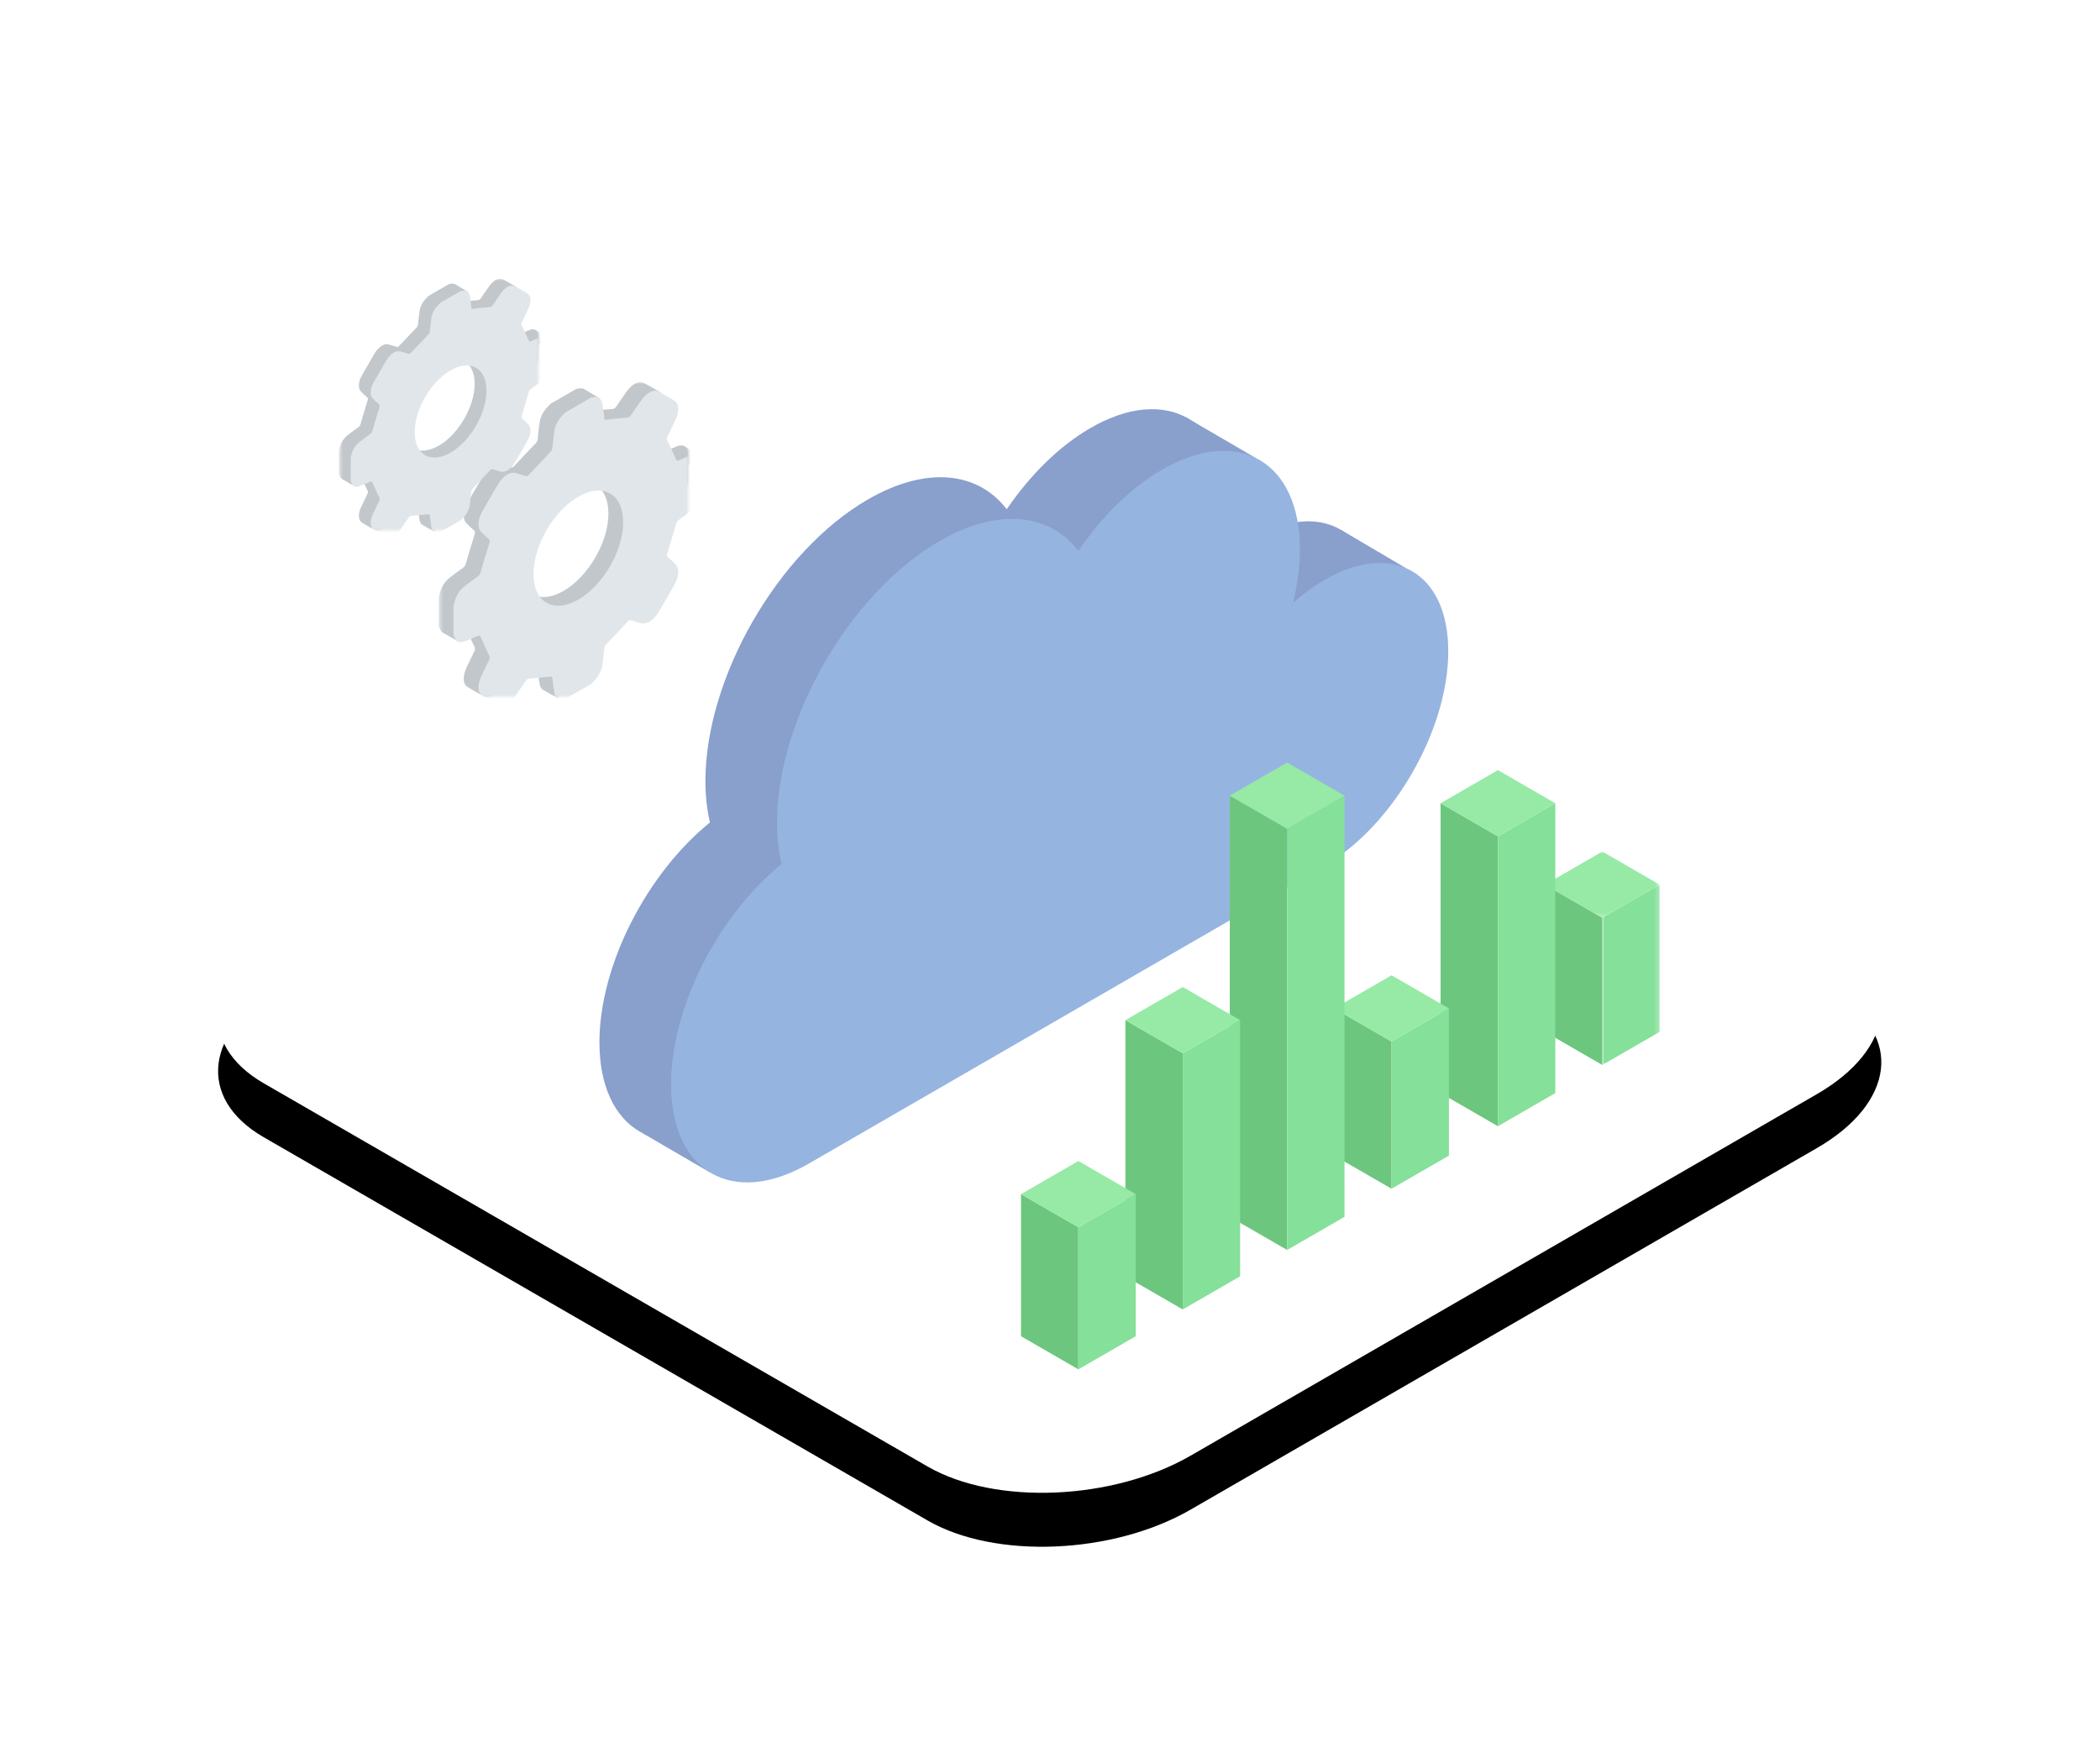 <svg xmlns="http://www.w3.org/2000/svg" xmlns:xlink="http://www.w3.org/1999/xlink" width="467" height="392" viewBox="0 0 467 392"><defs><polygon id="c" points="0 0 12.757 0 12.757 40.102 0 40.102"/><polygon id="e" points="0 0 25.515 0 25.515 14.732 0 14.732"/><polygon id="g" points="0 0 55.517 0 55.517 70 0 70"/><polygon id="i" points="0 0 44.413 0 44.413 56 0 56"/><filter id="b" width="142.2%" height="173.1%" x="-21.1%" y="-30.9%" filterUnits="objectBoundingBox"><feOffset dy="12" in="SourceAlpha" result="shadowOffsetOuter1"/><feGaussianBlur in="shadowOffsetOuter1" result="shadowBlurOuter1" stdDeviation="24"/><feColorMatrix in="shadowBlurOuter1" values="0 0 0 0 0.216 0 0 0 0 0.561 0 0 0 0 0.749 0 0 0 0.15 0"/></filter><path id="a" d="M153.575,126.702 L14.329,207.095 C-2.991,217.092 -4.874,232.219 10.124,240.878 L10.124,240.878 L157.78,326.127 C172.778,334.785 198.974,333.701 216.291,323.703 L216.291,323.703 L355.543,243.307 C372.86,233.307 374.74,218.182 359.742,209.524 L359.742,209.524 L212.086,124.275 C205.29,120.353 196.196,118.428 186.67,118.428 L186.67,118.428 C175.174,118.428 163.044,121.23 153.575,126.702"/></defs><g fill="none" fill-rule="evenodd" transform="translate(48.5 .028)"><rect width="370" height="360" x=".5"/><use xlink:href="#a" fill="#000" filter="url(#b)"/><use xlink:href="#a" fill="#FFF"/><g transform="translate(84.804 90.972)"><path fill="#899FCC" d="M145.341 28.699C142.912 30.103 140.559 31.83 138.315 33.809 139.301 29.766 139.842 25.746 139.842 21.891 139.842 2.336 126.123-5.589 109.202 4.188 102.189 8.24 95.73 14.701 90.567 22.266 84.218 13.927 72.773 12.526 59.708 20.076 39.748 31.609 23.569 59.654 23.569 82.718 23.569 86.086 23.923 89.152 24.575 91.912 10.558 103.264 0 123.667 0 140.821 0 160.376 13.718 168.301 30.639 158.524L145.267 92.291 145.266 92.291C145.291 92.275 145.316 92.263 145.341 92.248 160.527 83.475 172.838 62.135 172.838 44.586 172.838 27.038 160.527 19.925 145.341 28.699M182.276 129.427 182.202 129.47C182.226 129.48 182.25 129.473 182.276 129.427"/><polygon fill="#899FCC" points="179.313 35.334 164.925 26.855 161.134 33.607 171.259 44.383"/><polygon fill="#899FCC" points="145.814 10.785 130.358 1.759 132.366 14.471"/><polygon fill="#899FCC" points="24.572 169.736 9.318 160.864 20.643 160.187"/><path fill="#96B4E0" d="M161.265 37.959C158.836 39.363 156.482 41.09 154.239 43.069 155.225 39.026 155.766 35.006 155.766 31.151 155.766 11.596 142.047 3.671 125.126 13.448 118.113 17.501 111.654 23.961 106.49 31.526 100.142 23.187 88.697 21.786 75.632 29.336 55.672 40.869 39.493 68.914 39.493 91.978 39.493 95.346 39.847 98.412 40.498 101.172 26.481 112.524 15.924 132.927 15.924 150.081 15.924 169.636 29.641 177.561 46.563 167.784L152.46 106.596 161.191 101.551C161.191 101.551 161.19 101.551 161.189 101.55 161.214 101.535 161.239 101.523 161.265 101.508 176.451 92.735 188.762 71.395 188.762 53.846 188.762 36.298 176.451 29.185 161.265 37.959M161.265 101.509 161.191 101.552C161.214 101.561 161.239 101.555 161.265 101.509"/><polygon fill="#6DC67E" points="223.022 145.852 210.265 138.487 210.265 105.75 223.022 113.116"/><g transform="translate(223.022 105.75)"><mask id="d" fill="#fff"><use xlink:href="#c"/></mask><polygon fill="#85E09A" points="12.758 32.736 0 40.102 0 7.365 12.758 0" mask="url(#d)"/></g><g transform="translate(210.265 98.384)"><mask id="f" fill="#fff"><use xlink:href="#e"/></mask><polygon fill="#96EAA6" points="12.758 14.732 0 7.366 12.758 0 25.516 7.366" mask="url(#f)"/></g><polygon fill="#6DC67E" points="199.807 159.472 187.049 152.107 187.049 87.643 199.807 95.009"/><polygon fill="#85E09A" points="212.565 152.106 199.807 159.472 199.807 95.009 212.565 87.643"/><polygon fill="#96EAA6" points="199.808 95.009 187.05 87.643 199.808 80.277 212.565 87.643"/><polygon fill="#6DC67E" points="176.15 173.376 163.393 166.011 163.393 133.274 176.15 140.64"/><polygon fill="#85E09A" points="188.908 166.011 176.15 173.376 176.15 140.64 188.908 133.274"/><polygon fill="#96EAA6" points="176.151 140.64 163.393 133.274 176.151 125.908 188.908 133.274"/><polygon fill="#6DC67E" points="152.935 186.996 140.177 179.631 140.177 85.953 152.935 93.318"/><polygon fill="#85E09A" points="165.693 179.63 152.935 186.996 152.935 93.318 165.693 85.953"/><polygon fill="#96EAA6" points="152.935 93.318 140.178 85.953 152.935 78.587 165.693 85.953"/><polygon fill="#6DC67E" points="129.72 200.221 116.962 192.856 116.962 135.882 129.72 143.248"/><polygon fill="#85E09A" points="142.478 192.856 129.72 200.221 129.72 143.248 142.478 135.882"/><polygon fill="#96EAA6" points="129.72 143.248 116.963 135.882 129.72 128.516 142.478 135.882"/><polygon fill="#6DC67E" points="106.505 213.544 93.747 206.179 93.747 174.576 106.505 181.942"/><polygon fill="#85E09A" points="119.263 206.179 106.505 213.544 106.505 181.942 119.263 174.576"/><polygon fill="#96EAA6" points="106.506 181.942 93.748 174.577 106.506 167.21 119.263 174.577"/></g><g transform="matrix(-1 0 0 1 104.594 84.945)"><mask id="h" fill="#fff"><use xlink:href="#g"/></mask><path fill="#C2C7CC" d="M17.79,29.245 C17.79,22.927 22.253,20.383 27.758,23.562 C33.264,26.74 37.727,34.438 37.727,40.755 C37.727,47.073 33.264,49.617 27.758,46.439 C22.253,43.261 17.79,35.563 17.79,29.245 M0,15.683 L0,22.265 C0.033,22.352 0.08,22.444 0.096,22.527 C0.435,24.277 1.293,25.666 2.675,26.694 C3.584,27.37 4.49,28.067 5.402,28.71 C5.764,28.965 5.915,29.224 6.045,29.677 C6.659,31.812 7.292,33.951 7.96,36.092 C8.106,36.559 8.094,36.787 7.874,36.978 C7.291,37.482 6.734,38.025 6.177,38.569 C5.272,39.454 5.329,41.238 6.381,43.109 C7.539,45.167 8.725,47.213 9.936,49.241 C11.039,51.086 12.562,52.031 13.79,51.7 C14.544,51.497 15.297,51.292 16.031,51.048 C16.306,50.957 16.511,51.056 16.847,51.418 C18.375,53.068 19.921,54.686 21.472,56.287 C21.801,56.627 21.952,56.887 21.992,57.324 C22.1,58.495 22.251,59.685 22.398,60.873 C22.535,61.972 22.997,63.034 23.764,64.002 C24.111,64.439 24.514,64.801 24.891,65.197 C26.803,66.301 28.715,67.405 30.626,68.508 C30.686,68.506 30.742,68.484 30.806,68.502 C32.16,68.894 32.942,68.364 33.14,66.891 C33.271,65.923 33.429,64.975 33.524,63.983 C33.565,63.549 33.763,63.52 34.099,63.562 C35.634,63.748 37.162,63.909 38.673,64.019 C39.009,64.044 39.213,64.18 39.488,64.591 C40.222,65.683 40.975,66.758 41.729,67.831 C42.972,69.601 44.515,70.4 45.625,69.806 C46.802,69.176 47.962,68.515 49.103,67.822 C50.178,67.17 50.258,65.445 49.339,63.488 C48.772,62.28 48.201,61.071 47.611,59.87 C47.418,59.476 47.406,59.256 47.532,58.993 C48.201,57.602 48.849,56.188 49.473,54.749 C49.603,54.447 49.755,54.364 50.116,54.525 C51.081,54.958 52.042,55.34 53.003,55.726 C53.871,56.074 54.558,55.963 55.012,55.369 C55.231,55.084 55.352,54.672 55.517,54.317 L55.517,47.735 C55.484,47.648 55.437,47.556 55.421,47.474 C55.082,45.724 54.225,44.334 52.842,43.306 C51.934,42.631 51.028,41.927 50.115,41.292 C49.716,41.015 49.592,40.722 49.459,40.256 C48.859,38.166 48.239,36.073 47.583,33.978 C47.434,33.501 47.397,33.228 47.643,33.021 C48.23,32.524 48.784,31.975 49.34,31.431 C50.258,30.534 50.178,28.717 49.103,26.823 C47.961,24.813 46.801,22.812 45.623,20.822 C44.514,18.949 42.971,17.965 41.727,18.3 C40.959,18.507 40.195,18.723 39.443,18.963 C39.2,19.041 39.015,18.957 38.719,18.639 C37.17,16.976 35.611,15.334 34.044,13.713 C33.715,13.373 33.566,13.113 33.525,12.675 C33.417,11.505 33.266,10.315 33.119,9.127 C32.982,8.029 32.52,6.966 31.753,5.999 C31.406,5.561 31.004,5.199 30.626,4.803 C28.715,3.699 26.803,2.596 24.891,1.492 C24.831,1.495 24.775,1.517 24.711,1.498 C23.356,1.105 22.577,1.639 22.377,3.11 C22.245,4.077 22.088,5.025 21.993,6.018 C21.952,6.452 21.76,6.483 21.42,6.441 C19.901,6.251 18.389,6.089 16.893,5.978 C16.551,5.953 16.333,5.868 16.029,5.411 C15.3,4.316 14.544,3.243 13.789,2.17 C12.542,0.396 11.003,-0.399 9.893,0.195 C8.716,0.824 7.556,1.485 6.415,2.178 C5.34,2.83 5.259,4.555 6.177,6.511 C6.744,7.721 7.316,8.929 7.906,10.13 C8.099,10.523 8.112,10.744 7.985,11.007 C7.316,12.398 6.669,13.813 6.045,15.252 C5.914,15.554 5.762,15.636 5.402,15.475 C4.436,15.042 3.475,14.66 2.515,14.275 C1.647,13.926 0.959,14.038 0.505,14.631 C0.286,14.917 0.166,15.328 0,15.683" mask="url(#h)"/><polygon fill="#C2C7CC" points="23.168 1.575 19.738 3.622 23.765 9.638" mask="url(#h)"/><polygon fill="#C2C7CC" points=".932 14.254 -2.562 16.34 1.255 19.48" mask="url(#h)"/><polygon fill="#C2C7CC" points="54.511 55.782 50.994 57.802 50.708 52.952" mask="url(#h)"/><polygon fill="#C2C7CC" points="28.864 70.464 32.334 68.433 28.345 65.132" mask="url(#h)"/><path fill="#E1E6EA" d="M14.514,31.176 C14.514,24.858 18.976,22.313 24.482,25.492 C29.987,28.671 34.451,36.369 34.451,42.686 C34.451,49.004 29.987,51.548 24.482,48.369 C18.976,45.191 14.514,37.493 14.514,31.176 M-3.276,17.614 L-3.276,24.195 C-3.244,24.283 -3.196,24.375 -3.18,24.458 C-2.841,26.207 -1.984,27.596 -0.601,28.624 C0.307,29.3 1.214,29.998 2.126,30.64 C2.487,30.895 2.638,31.155 2.768,31.608 C3.383,33.743 4.016,35.882 4.684,38.022 C4.829,38.49 4.818,38.718 4.597,38.909 C4.014,39.413 3.457,39.956 2.901,40.499 C1.995,41.384 2.052,43.168 3.104,45.04 C4.262,47.098 5.448,49.144 6.66,51.171 C7.763,53.017 9.285,53.962 10.513,53.631 C11.268,53.428 12.02,53.222 12.754,52.978 C13.029,52.887 13.234,52.986 13.57,53.349 C15.099,54.999 16.644,56.617 18.196,58.218 C18.525,58.558 18.675,58.817 18.715,59.255 C18.823,60.426 18.974,61.616 19.122,62.803 C19.259,63.902 19.72,64.964 20.488,65.933 C20.834,66.37 21.237,66.732 21.614,67.127 C23.526,68.231 25.438,69.335 27.35,70.439 C27.41,70.436 27.466,70.415 27.53,70.433 C28.883,70.824 29.665,70.295 29.864,68.821 C29.995,67.854 30.152,66.906 30.247,65.913 C30.288,65.479 30.487,65.451 30.822,65.492 C32.357,65.678 33.885,65.839 35.397,65.95 C35.733,65.975 35.936,66.111 36.212,66.522 C36.945,67.614 37.698,68.689 38.452,69.762 C39.695,71.532 41.239,72.33 42.348,71.736 C43.526,71.107 44.686,70.446 45.827,69.753 C46.901,69.1 46.981,67.376 46.063,65.419 C45.496,64.21 44.925,63.002 44.334,61.801 C44.141,61.407 44.13,61.186 44.256,60.924 C44.925,59.532 45.572,58.118 46.196,56.68 C46.327,56.377 46.479,56.294 46.839,56.456 C47.804,56.889 48.766,57.271 49.726,57.657 C50.594,58.004 51.281,57.893 51.735,57.3 C51.954,57.014 52.075,56.602 52.24,56.248 L52.24,49.666 C52.208,49.578 52.161,49.487 52.144,49.405 C51.805,47.655 50.948,46.265 49.566,45.237 C48.657,44.562 47.751,43.858 46.838,43.223 C46.44,42.945 46.315,42.652 46.182,42.186 C45.583,40.097 44.963,38.004 44.307,35.909 C44.158,35.431 44.12,35.159 44.366,34.951 C44.954,34.455 45.507,33.906 46.063,33.362 C46.981,32.464 46.901,30.647 45.826,28.754 C44.684,26.744 43.524,24.743 42.347,22.753 C41.237,20.879 39.694,19.896 38.451,20.231 C37.683,20.438 36.918,20.653 36.166,20.894 C35.923,20.972 35.738,20.888 35.442,20.569 C33.894,18.906 32.335,17.264 30.768,15.643 C30.439,15.304 30.289,15.043 30.249,14.606 C30.14,13.436 29.99,12.246 29.842,11.058 C29.705,9.959 29.244,8.897 28.476,7.929 C28.13,7.492 27.727,7.13 27.35,6.734 C25.438,5.63 23.526,4.527 21.614,3.423 C21.554,3.425 21.499,3.448 21.435,3.429 C20.08,3.036 19.301,3.57 19.1,5.04 C18.969,6.008 18.811,6.956 18.717,7.949 C18.676,8.383 18.483,8.414 18.144,8.371 C16.624,8.181 15.112,8.019 13.616,7.909 C13.275,7.883 13.057,7.799 12.752,7.341 C12.024,6.246 11.268,5.174 10.513,4.101 C9.265,2.327 7.726,1.531 6.617,2.125 C5.439,2.755 4.279,3.416 3.138,4.108 C2.063,4.761 1.983,6.486 2.901,8.442 C3.468,9.651 4.039,10.859 4.63,12.061 C4.823,12.454 4.835,12.675 4.709,12.938 C4.039,14.329 3.392,15.743 2.768,17.182 C2.637,17.484 2.485,17.566 2.125,17.405 C1.16,16.973 0.199,16.59 -0.762,16.205 C-1.63,15.857 -2.317,15.968 -2.772,16.561 C-2.99,16.847 -3.111,17.259 -3.276,17.614" mask="url(#h)"/></g><g transform="matrix(-1 0 0 1 71.284 61.945)"><mask id="j" fill="#fff"><use xlink:href="#i"/></mask><path fill="#C2C7CC" d="M14.232,23.396 C14.232,18.342 17.802,16.306 22.207,18.849 C26.611,21.392 30.182,27.551 30.182,32.604 C30.182,37.658 26.611,39.694 22.207,37.151 C17.802,34.608 14.232,28.45 14.232,23.396 M0,12.546 L0,17.812 C0.026,17.882 0.064,17.955 0.077,18.022 C0.348,19.421 1.034,20.533 2.14,21.355 C2.867,21.896 3.592,22.454 4.322,22.968 C4.611,23.172 4.732,23.379 4.836,23.742 C5.327,25.45 5.834,27.161 6.368,28.873 C6.485,29.248 6.475,29.43 6.299,29.582 C5.833,29.986 5.387,30.42 4.942,30.855 C4.217,31.563 4.263,32.99 5.105,34.487 C6.031,36.134 6.98,37.77 7.949,39.392 C8.831,40.869 10.049,41.625 11.032,41.36 C11.635,41.198 12.238,41.033 12.825,40.838 C13.045,40.765 13.209,40.845 13.477,41.135 C14.7,42.455 15.937,43.749 17.178,45.03 C17.441,45.302 17.561,45.509 17.594,45.859 C17.68,46.796 17.801,47.748 17.919,48.698 C18.028,49.577 18.398,50.427 19.011,51.202 C19.288,51.551 19.611,51.841 19.913,52.157 C21.442,53.041 22.972,53.924 24.501,54.807 C24.549,54.804 24.594,54.787 24.645,54.802 C25.728,55.115 26.353,54.691 26.512,53.512 C26.617,52.739 26.743,51.98 26.819,51.186 C26.852,50.839 27.011,50.816 27.279,50.849 C28.507,50.998 29.729,51.127 30.939,51.215 C31.207,51.235 31.37,51.344 31.591,51.673 C32.177,52.547 32.78,53.407 33.383,54.265 C34.377,55.681 35.612,56.32 36.5,55.845 C37.442,55.341 38.37,54.812 39.283,54.258 C40.142,53.736 40.206,52.356 39.471,50.79 C39.018,49.824 38.561,48.857 38.089,47.896 C37.934,47.581 37.925,47.405 38.026,47.194 C38.561,46.081 39.079,44.95 39.578,43.799 C39.683,43.557 39.804,43.491 40.093,43.62 C40.865,43.967 41.634,44.272 42.402,44.581 C43.097,44.859 43.646,44.77 44.009,44.296 C44.185,44.067 44.281,43.737 44.413,43.454 L44.413,38.188 C44.387,38.118 44.35,38.045 44.337,37.979 C44.066,36.579 43.38,35.467 42.274,34.645 C41.547,34.105 40.822,33.542 40.092,33.034 C39.773,32.812 39.674,32.577 39.567,32.205 C39.087,30.533 38.591,28.859 38.067,27.182 C37.947,26.801 37.917,26.583 38.114,26.417 C38.584,26.019 39.027,25.58 39.472,25.145 C40.206,24.427 40.142,22.973 39.282,21.459 C38.369,19.851 37.441,18.25 36.499,16.658 C35.611,15.159 34.377,14.372 33.382,14.64 C32.767,14.806 32.156,14.978 31.554,15.171 C31.36,15.233 31.212,15.166 30.975,14.911 C29.736,13.581 28.489,12.267 27.235,10.97 C26.972,10.698 26.853,10.49 26.82,10.14 C26.733,9.204 26.613,8.252 26.495,7.302 C26.386,6.423 26.016,5.573 25.402,4.799 C25.125,4.449 24.803,4.159 24.501,3.843 C22.972,2.96 21.442,2.077 19.913,1.194 C19.865,1.196 19.82,1.214 19.769,1.198 C18.685,0.884 18.062,1.311 17.902,2.488 C17.796,3.262 17.67,4.02 17.595,4.814 C17.562,5.162 17.408,5.187 17.136,5.153 C15.92,5.001 14.711,4.871 13.514,4.783 C13.241,4.762 13.066,4.695 12.823,4.329 C12.24,3.452 11.635,2.595 11.031,1.736 C10.033,0.317 8.802,-0.319 7.915,0.156 C6.973,0.659 6.045,1.188 5.132,1.742 C4.272,2.264 4.208,3.644 4.942,5.209 C5.395,6.177 5.853,7.143 6.325,8.104 C6.479,8.419 6.49,8.595 6.388,8.806 C5.853,9.919 5.335,11.05 4.836,12.201 C4.731,12.443 4.609,12.509 4.321,12.38 C3.549,12.034 2.78,11.728 2.012,11.42 C1.317,11.141 0.767,11.23 0.404,11.705 C0.229,11.933 0.133,12.263 0,12.546" mask="url(#j)"/><polygon fill="#C2C7CC" points="18.534 1.26 15.79 2.897 19.012 7.71" mask="url(#j)"/><polygon fill="#C2C7CC" points=".746 11.403 -2.049 13.072 1.004 15.584" mask="url(#j)"/><polygon fill="#C2C7CC" points="43.609 44.626 40.795 46.241 40.566 42.361" mask="url(#j)"/><polygon fill="#C2C7CC" points="23.091 56.371 25.867 54.747 22.676 52.106" mask="url(#j)"/><path fill="#E1E6EA" d="M11.611,24.94 C11.611,19.886 15.181,17.851 19.585,20.394 C23.99,22.937 27.56,29.095 27.56,34.149 C27.56,39.203 23.99,41.238 19.585,38.695 C15.181,36.153 11.611,29.995 11.611,24.94 M-2.621,14.091 L-2.621,19.356 C-2.595,19.426 -2.557,19.5 -2.544,19.566 C-2.273,20.966 -1.587,22.077 -0.481,22.9 C0.246,23.44 0.971,23.998 1.701,24.512 C1.99,24.716 2.11,24.924 2.214,25.286 C2.706,26.994 3.213,28.705 3.747,30.418 C3.863,30.792 3.855,30.974 3.678,31.127 C3.211,31.53 2.766,31.965 2.321,32.399 C1.596,33.107 1.642,34.535 2.484,36.032 C3.41,37.678 4.358,39.315 5.328,40.937 C6.21,42.413 7.428,43.169 8.411,42.905 C9.014,42.742 9.616,42.578 10.204,42.383 C10.424,42.31 10.587,42.389 10.856,42.679 C12.079,43.999 13.315,45.293 14.557,46.574 C14.82,46.846 14.94,47.054 14.972,47.404 C15.059,48.34 15.179,49.293 15.298,50.243 C15.407,51.122 15.776,51.972 16.39,52.746 C16.667,53.096 16.99,53.385 17.292,53.702 C18.821,54.585 20.351,55.468 21.88,56.351 C21.928,56.349 21.973,56.332 22.024,56.346 C23.107,56.659 23.732,56.236 23.891,55.057 C23.996,54.283 24.122,53.524 24.198,52.731 C24.231,52.383 24.389,52.361 24.658,52.394 C25.886,52.543 27.108,52.671 28.318,52.76 C28.586,52.78 28.749,52.889 28.969,53.218 C29.556,54.091 30.158,54.951 30.762,55.81 C31.756,57.226 32.991,57.864 33.878,57.389 C34.821,56.885 35.749,56.356 36.661,55.802 C37.521,55.28 37.585,53.901 36.85,52.335 C36.397,51.368 35.94,50.401 35.468,49.44 C35.313,49.126 35.304,48.949 35.404,48.739 C35.94,47.626 36.458,46.495 36.957,45.344 C37.062,45.102 37.183,45.036 37.471,45.164 C38.243,45.511 39.012,45.817 39.781,46.125 C40.475,46.404 41.025,46.315 41.388,45.84 C41.563,45.611 41.66,45.282 41.792,44.998 L41.792,39.733 C41.766,39.663 41.728,39.589 41.716,39.524 C41.444,38.124 40.758,37.012 39.652,36.19 C38.926,35.649 38.201,35.086 37.471,34.578 C37.152,34.356 37.052,34.122 36.946,33.749 C36.466,32.078 35.97,30.403 35.445,28.727 C35.326,28.345 35.296,28.127 35.493,27.961 C35.963,27.564 36.406,27.125 36.851,26.69 C37.585,25.971 37.521,24.518 36.661,23.003 C35.747,21.395 34.819,19.794 33.877,18.202 C32.99,16.703 31.756,15.917 30.761,16.185 C30.146,16.35 29.535,16.523 28.933,16.715 C28.739,16.777 28.59,16.71 28.354,16.455 C27.115,15.125 25.868,13.812 24.614,12.515 C24.351,12.243 24.231,12.035 24.199,11.685 C24.112,10.749 23.992,9.796 23.874,8.846 C23.764,7.967 23.395,7.118 22.781,6.343 C22.504,5.993 22.182,5.704 21.88,5.387 C20.351,4.504 18.821,3.621 17.292,2.738 C17.244,2.74 17.199,2.758 17.148,2.743 C16.064,2.429 15.44,2.856 15.28,4.032 C15.175,4.806 15.049,5.565 14.973,6.359 C14.941,6.706 14.786,6.731 14.515,6.697 C13.299,6.545 12.09,6.416 10.893,6.327 C10.62,6.307 10.446,6.239 10.202,5.873 C9.619,4.997 9.014,4.139 8.41,3.281 C7.412,1.861 6.181,1.225 5.293,1.7 C4.351,2.204 3.423,2.733 2.51,3.286 C1.65,3.808 1.586,5.189 2.321,6.754 C2.774,7.721 3.231,8.687 3.704,9.649 C3.858,9.963 3.868,10.14 3.767,10.35 C3.231,11.463 2.714,12.594 2.214,13.746 C2.11,13.987 1.988,14.053 1.7,13.924 C0.928,13.578 0.159,13.272 -0.609,12.964 C-1.304,12.686 -1.854,12.775 -2.217,13.249 C-2.392,13.478 -2.489,13.807 -2.621,14.091" mask="url(#j)"/></g></g></svg>